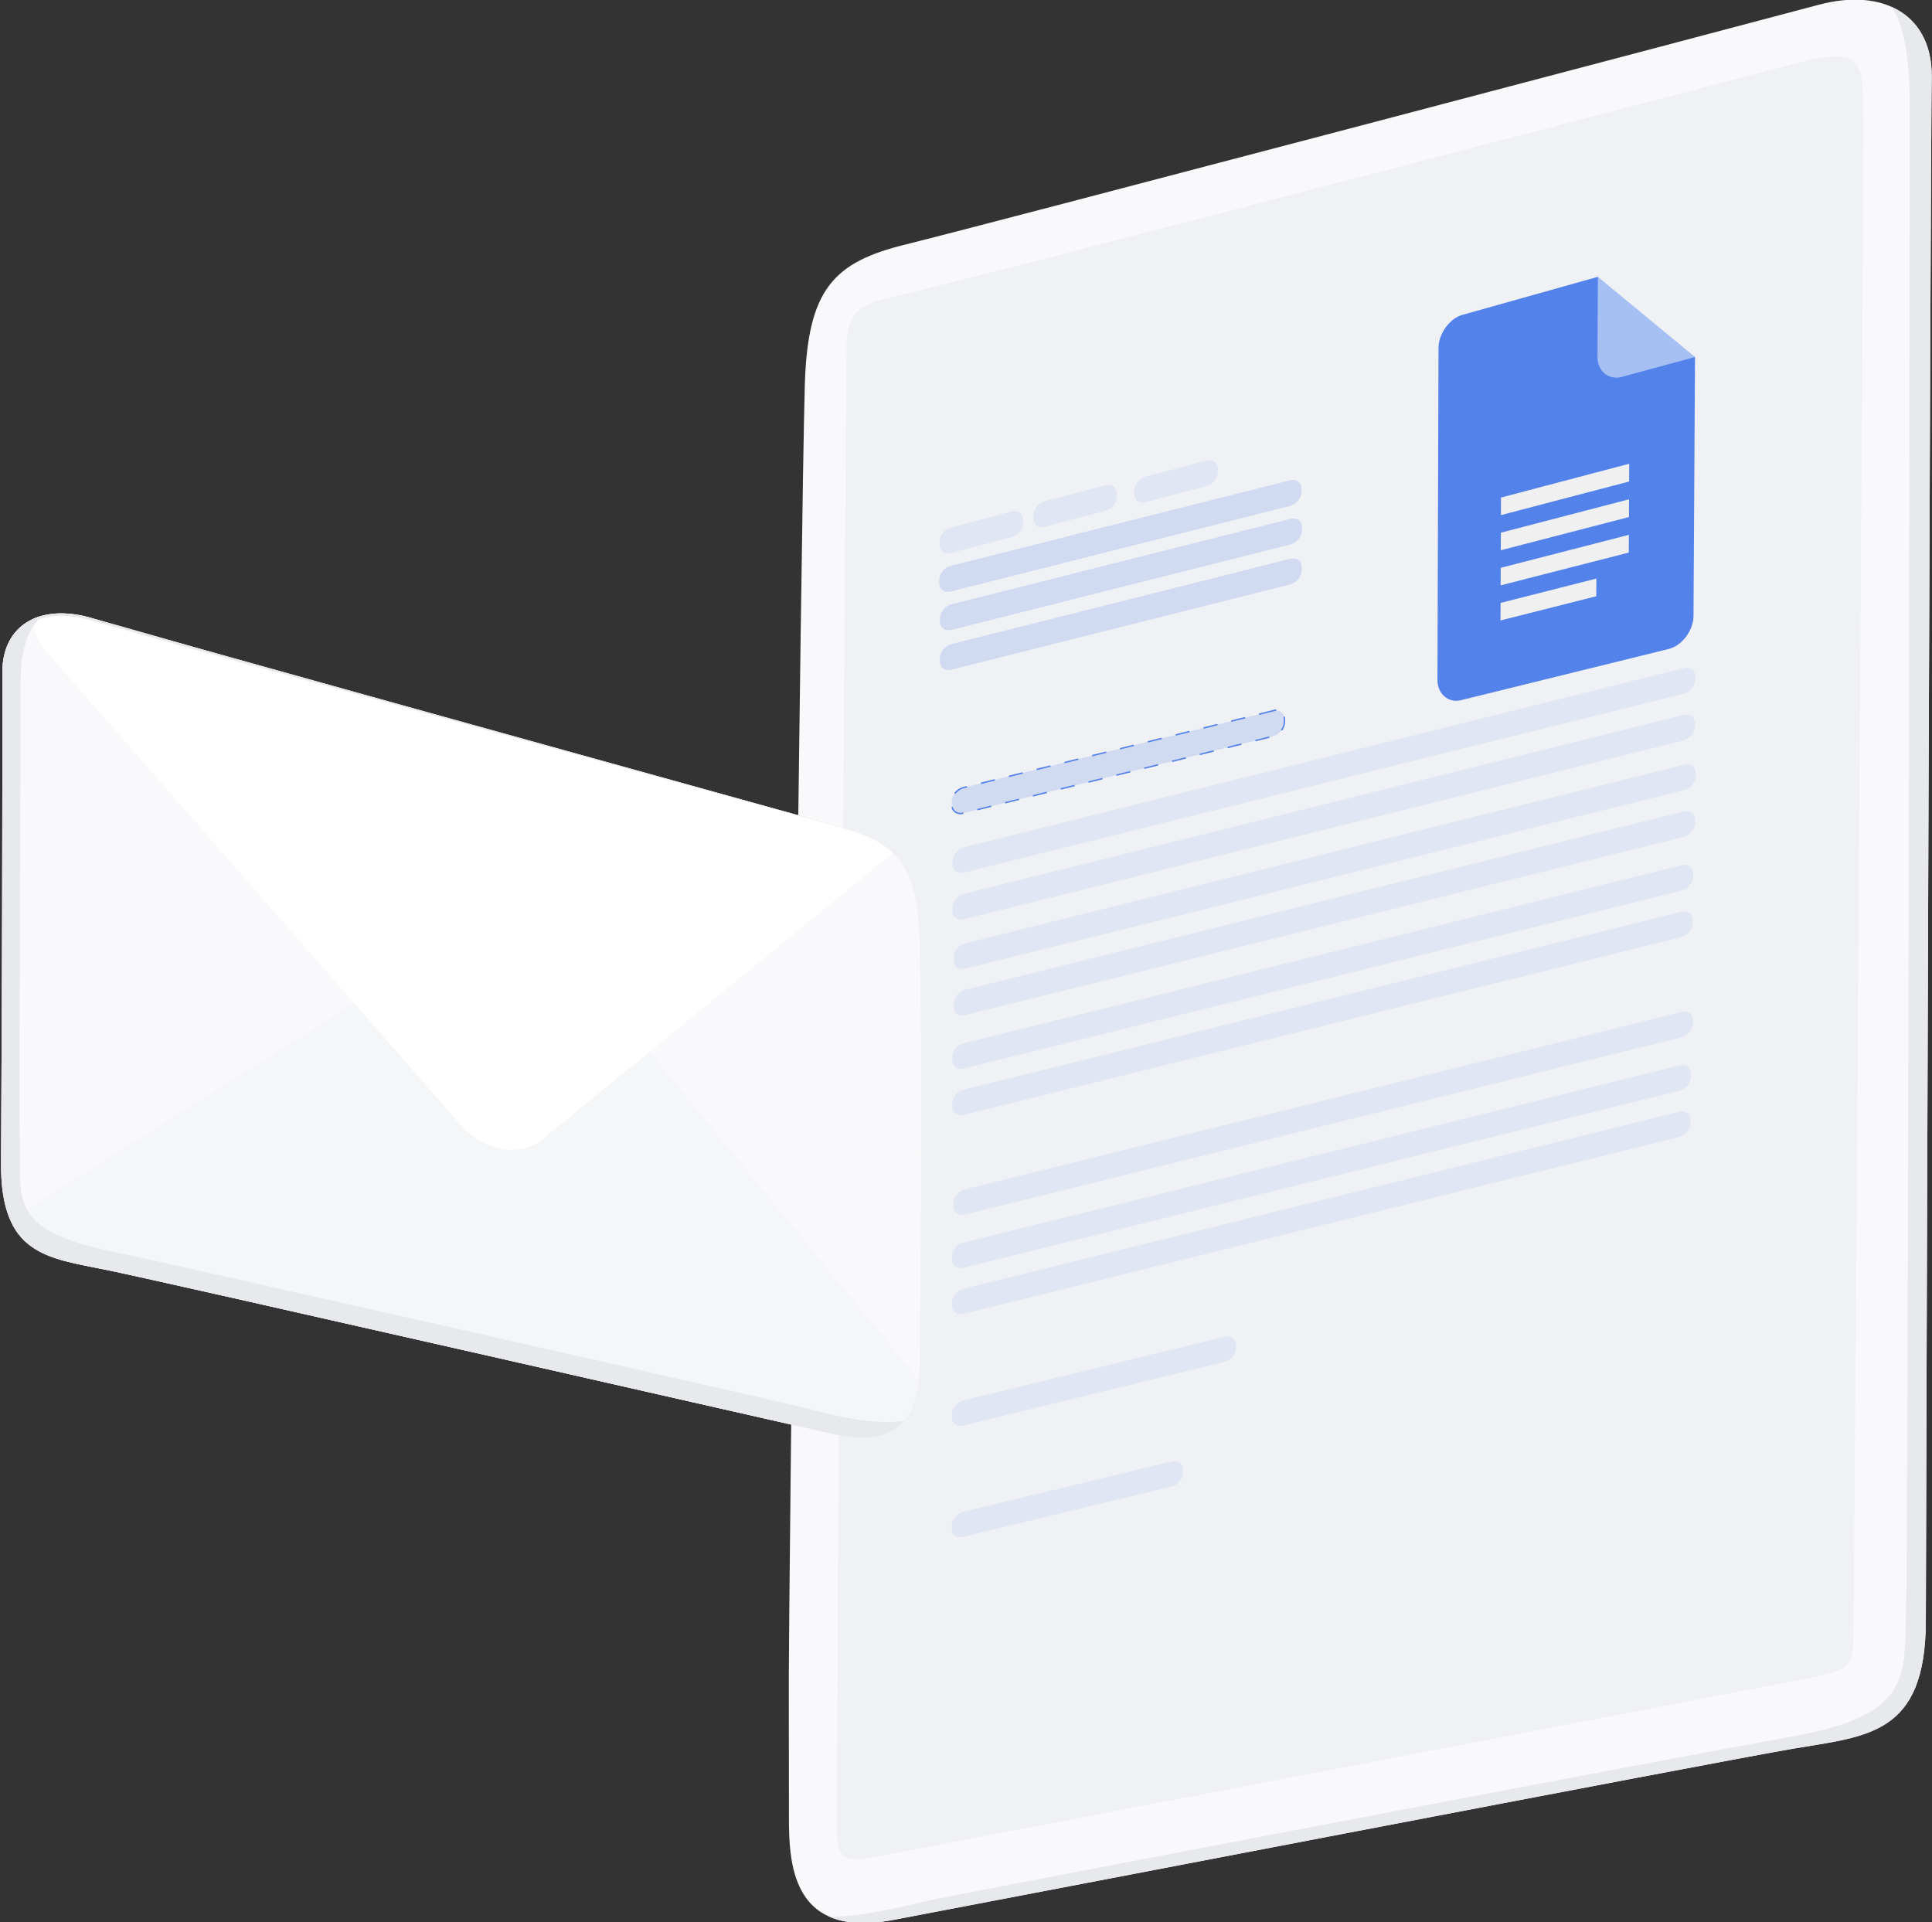 <?xml version="1.0" encoding="UTF-8"?><svg xmlns="http://www.w3.org/2000/svg" xmlns:xlink="http://www.w3.org/1999/xlink" viewBox="0 0 1370 1363"><rect x="0" y="0" width="1370" height="1363" fill="#333333" stroke="none"/><defs><style>.d{opacity:.1;}.d,.e,.f{fill:#5382eb;}.g{fill:none;stroke-dasharray:0 0 10.16 10.16;}.g,.h{stroke:#5382eb;stroke-miterlimit:10;}.i{fill:#f9f9fb;}.j{fill:#f0f0f0;}.k{fill:#f5f6f7;}.l{fill:#e7e9ec;}.m{fill:#fff;}.n{fill:#f0f1f4;}.o{fill:#a6c0f4;}.f{opacity:.2;}.h{fill:rgba(83,130,235,.2);stroke-dasharray:0 10;}.p{clip-path:url(#c);}</style><clipPath id="c"><path class="i" d="M652.89,879.8l-.58,74.15c-.21,27.06,1.82,77.17-60.42,63.19-62.28-13.99-472.34-107.59-515.38-116.45S.17,890.35,.7,824.04c.53-66.47,1.19-294.39,.97-347.02-.14-34.06,26.81-49.74,64.5-38.4,47.36,14.24,488.68,136.4,529.43,147.74,40.73,11.33,55.3,26.96,56.51,80.97,1.64,73.15,1.08,174.12,.77,212.48Z"/></clipPath></defs><g id="a"/><g id="b"><g><path class="i" d="M559.35,1190.19l.09,91.1c.03,33.23-2.91,94.65,74.09,80.1,77.04-14.56,584.36-112.27,637.59-121.34,53.25-9.07,94.36-9.5,94.51-90.96,.15-81.71,3.25-1027.9,4.17-1094.34,.6-43.02-32.96-64-80.31-51.32-59.48,15.93-596.14,157.38-647.29,169.92-51.12,12.54-69.5,31.63-71.5,99.71-2.7,92.15-11.4,869.98-11.35,917.12Z"/><path class="l" d="M1365.63,1149.09c.15-81.71,3.25-1027.9,4.17-1094.34,.34-24.41-10.33-41.71-28.28-49.81,5.6,7.96,12.61,26.25,12.66,68.01,.08,69.47-1.13,1025.8-2.46,1065.13-1.7,50.08,5.94,77.66-80.49,93.15-89.48,16.04-583.66,110.4-605.68,114.98-20.46,4.26-53.02,13.4-77.59,12.83,10.69,4.75,25.38,6.16,45.57,2.34,77.04-14.56,584.36-112.27,637.59-121.34,53.25-9.07,94.36-9.5,94.51-90.96Z"/><path class="n" d="M1283.88,42.3c38.02-7.67,36.86,2.56,37.37,42.47,.5,39.86-6.36,1028.22-6.8,1061.66-.44,33.4,2.53,36.38-28.66,42.83-31.18,6.45-644.23,123.44-663.26,127.09-19.02,3.65-28.03,4.5-29.03-14.07-1.01-18.59,6.79-1034.9,6.79-1056.23s7.15-30.41,31.67-35.16c24.53-4.75,651.92-168.6,651.92-168.6Z"/><path class="h" d="M914.78,340.57l-240.63,60.65c-4.5,1.13-8.15,5.67-8.16,10.14v2.02c0,4.46,3.64,7.16,8.13,6.03l240.55-60.61c4.51-1.14,8.18-5.68,8.21-10.16v-2.02c.04-4.47-3.6-7.18-8.11-6.04Z"/><path class="h" d="M915.13,367.91l-240.51,60.59c-4.5,1.13-8.15,5.67-8.15,10.13v2.02c0,4.46,3.63,7.15,8.13,6.02l240.43-60.55c4.51-1.13,8.18-5.68,8.21-10.15v-2.02c.04-4.47-3.6-7.17-8.1-6.04Z"/><path class="h" d="M914.97,396.22l-240.38,60.53c-4.5,1.13-8.14,5.66-8.15,10.12v2.02c0,4.45,3.63,7.15,8.13,6.01l240.3-60.49c4.5-1.13,8.18-5.67,8.2-10.13v-2.02c.04-4.46-3.59-7.17-8.1-6.03Z"/><g><path class="f" d="M902.68,503.99l-219.58,54.54c-4.49,1.13-8.13,5.64-8.13,10.08v2.01c0,4.44,3.62,7.12,8.11,5.99l219.51-54.51c4.49-1.13,8.16-5.65,8.18-10.09v-2.01c.04-4.45-3.59-7.14-8.09-6.01Z"/><path class="g" d="M902.68,503.99l-219.58,54.54c-4.49,1.13-8.13,5.64-8.13,10.08v2.01c0,4.44,3.62,7.12,8.11,5.99l219.51-54.51c4.49-1.13,8.16-5.65,8.18-10.09v-2.01c.04-4.45-3.59-7.14-8.09-6.01,0,0,4.5-1.13,0,0Z"/></g><path class="d" d="M1194.17,473.75l-510.61,126.95c-4.48,1.13-8.12,5.63-8.13,10.06v2.01c0,4.43,3.62,7.11,8.1,5.98l510.44-126.86c4.5-1.13,8.19-5.65,8.24-10.11l.02-2.02c.05-4.45-3.56-7.14-8.07-6.01Z"/><path class="d" d="M1193.81,506.99l-510.3,126.79c-4.48,1.12-8.12,5.62-8.12,10.05v2c0,4.42,3.62,7.1,8.1,5.98l510.13-126.71c4.5-1.13,8.19-5.65,8.24-10.09l.02-2.01c.05-4.45-3.56-7.14-8.06-6.01Z"/><path class="d" d="M1194.44,542.21l-509.97,126.63c-4.48,1.12-8.11,5.62-8.12,10.04v2c0,4.42,3.62,7.09,8.09,5.97l509.8-126.54c4.5-1.13,8.18-5.64,8.23-10.08l.02-2.01c.05-4.44-3.56-7.13-8.06-6Z"/><path class="d" d="M1194.09,575.36l-509.66,126.47c-4.48,1.12-8.11,5.61-8.11,10.02v2c0,4.41,3.61,7.08,8.09,5.96l509.48-126.39c4.49-1.13,8.18-5.63,8.23-10.07l.02-2.01c.05-4.44-3.56-7.12-8.05-5.99Z"/><path class="d" d="M1192.66,613.47l-509.29,126.29c-4.47,1.12-8.1,5.6-8.11,10.01v2c0,4.41,3.61,7.07,8.08,5.95l509.12-126.21c4.49-1.12,8.17-5.63,8.22-10.05l.02-2c.05-4.43-3.56-7.11-8.05-5.98Z"/><path class="d" d="M1192.3,646.54l-508.98,126.14c-4.47,1.12-8.1,5.6-8.1,10v1.99c0,4.4,3.61,7.06,8.08,5.94l508.81-126.06c4.49-1.12,8.17-5.62,8.22-10.04l.02-2c.05-4.42-3.55-7.1-8.04-5.98Z"/><path class="d" d="M855.58,326.52l-42.99,11.35c-4.52,1.09-8.24,5.6-8.3,10.07l-.03,2.02c-.06,4.47,3.55,7.21,8.07,6.13l42.98-11.35c4.52-1.09,8.24-5.6,8.31-10.07l.03-2.03c.07-4.48-3.54-7.22-8.06-6.13Z"/><path class="d" d="M783.95,344.03l-42.96,11.35c-4.52,1.09-8.23,5.6-8.28,10.07l-.03,2.02c-.06,4.47,3.56,7.21,8.07,6.12l42.95-11.34c4.52-1.09,8.23-5.6,8.29-10.07l.03-2.02c.06-4.47-3.55-7.22-8.07-6.13Z"/><path class="d" d="M717.45,362.66l-42.94,11.34c-4.51,1.09-8.22,5.59-8.27,10.06l-.02,2.02c-.05,4.47,3.56,7.2,8.08,6.12l42.92-11.33c4.51-1.09,8.22-5.59,8.28-10.06l.03-2.02c.06-4.47-3.56-7.21-8.08-6.12Z"/><path class="d" d="M1192.55,717.55l-508.31,125.81c-4.46,1.12-8.09,5.58-8.09,9.97v1.99c0,4.39,3.6,7.04,8.07,5.93l508.14-125.72c4.48-1.12,8.16-5.6,8.2-10.01l.02-2c.05-4.41-3.55-7.08-8.03-5.96Z"/><path class="d" d="M1191.13,755.47l-507.95,125.63c-4.46,1.11-8.08,5.57-8.09,9.96v1.98c0,4.38,3.6,7.03,8.06,5.92l507.78-125.55c4.48-1.12,8.15-5.6,8.2-10l.02-1.99c.05-4.41-3.55-7.07-8.03-5.95Z"/><path class="d" d="M1190.78,788.36l-507.64,125.48c-4.46,1.11-8.07,5.57-8.08,9.95v1.98c0,4.38,3.6,7.03,8.06,5.91l507.47-125.39c4.48-1.12,8.15-5.59,8.19-9.99l.02-1.99c.05-4.4-3.54-7.06-8.02-5.94Z"/><path class="d" d="M868.55,947.84l-185.52,45.19c-4.45,1.11-8.06,5.55-8.07,9.92v1.98c0,4.37,3.6,7,8.04,5.9l185.45-45.16c4.46-1.11,8.09-5.56,8.11-9.93v-1.98c.03-4.37-3.57-7.02-8.02-5.91Z"/><path class="d" d="M830.89,1036.31l-147.97,35.7c-4.44,1.11-8.05,5.53-8.06,9.89v1.97c0,4.35,3.59,6.98,8.03,5.88l147.92-35.67c4.45-1.11,8.07-5.54,8.09-9.9v-1.97c.03-4.36-3.57-7-8.02-5.89Z"/><g><path class="i" d="M652.89,879.8l-.58,74.15c-.21,27.06,1.82,77.17-60.42,63.19-62.28-13.99-472.34-107.59-515.38-116.45S.17,890.35,.7,824.04c.53-66.47,1.19-294.39,.97-347.02-.14-34.06,26.81-49.74,64.5-38.4,47.36,14.24,488.68,136.4,529.43,147.74,40.73,11.33,55.3,26.96,56.51,80.97,1.64,73.15,1.08,174.12,.77,212.48Z"/><g class="p"><g><path class="k" d="M644.59,970.23l-250.05-304.88c-16.18-18.56-37.98-23.07-53.71-10.17L16.57,859.27c-3.11,2.55-5.73,5.6-7.82,8.99,12.33,23.64,37.65,26.23,67.75,32.43,43.03,8.86,453.1,102.46,515.38,116.45,44.74,10.05,56.27-13,59.3-36.82-1.63-3.5-3.8-6.9-6.58-10.1Z"/><path class="m" d="M595.6,586.35c-40.75-11.34-482.07-133.5-529.43-147.74-17.27-5.19-32.27-4.7-43.46,.62,1.39,8.6,5.43,17.37,12.09,24.98l292.03,333.6c16.15,18.45,41.95,23.02,57.63,10.2l248.81-203.32c-8.78-8.37-21.04-13.72-37.66-18.34Z"/></g><path class="l" d="M641.12,1007.42c-25,4.05-59.32-6.38-76.04-10.46-17.8-4.34-417.29-94.88-489.63-110.42-69.88-15.01-60.44-37.18-61.42-78-.77-32.05,.77-269.67,.55-324.72-.11-27.5,7.49-41.03,16.35-47.47-18.13,4.33-29.36,18.65-29.27,40.66,.22,52.63-.44,280.55-.97,347.02-.53,66.31,32.76,67.79,75.8,76.65,43.03,8.86,453.1,102.46,515.38,116.45,26.05,5.85,40.83,.48,49.24-9.72Z"/></g></g><path class="l" d="M1.69,477.03c-.31-28.06,18.74-43.98,46.23-41.94,3.94,.25,7.84,.84,11.68,1.67,33.82,9.23,67.42,19.26,101.24,28.55,126.17,35.32,313.32,87.08,438.94,122.11,31.29,9.14,46.38,23.32,50.67,56.61,1.04,7.72,1.48,15.51,1.66,23.29-.2-7.78-.66-15.57-1.72-23.29-3.53-26.51-14-43.15-39.63-52.61-7.26-2.83-14.79-4.83-22.3-6.89-120.7-33.13-306.89-84.29-428.02-117.78-33.78-9.18-67.42-19.11-101.21-28.25-3.77-.8-7.59-1.36-11.43-1.6-26.18-1.86-44.5,12.95-44.11,40.12H1.69Z"/><g><path class="m" d="M1026.11,306.5l14.8-4.01,11.3,46.63c2.39,9.69,4.61,19.65,6.23,27.92,1.81-9.63,4.73-21.1,7.57-32.24l13.47-52.77,14.34-3.89,11.55,46.71c2.23,9.11,4.46,18.67,5.89,27.52,1.89-9.4,4.23-18.98,6.88-29.88l.47-1.93,13.38-52.76,14.63-3.96-28.88,105.96-14.31,3.87-11.96-47.8c-2.34-9.26-4.2-17.38-5.49-25.87-1.81,9.48-3.98,18.6-7.03,29.7l-14.33,54.47-14.3,3.87-24.21-91.54Z"/><path class="m" d="M1145.48,274.99l-28.39,104.15-13.07,3.53-11.76-47c-2.91-11.52-4.84-20.45-6.05-29.86l-.29,.08c-1.81,10.09-4.05,20.15-7.75,33.6l-14.21,54.03-13.06,3.53-23.8-89.98,13.23-3.58,11.11,45.82c2.78,11.26,5.26,22.6,6.91,31.45l.29-.08c1.66-10.02,4.77-22.3,8.18-35.67l13.35-52.31,13.09-3.55,11.35,45.91c2.63,10.73,5.11,21.5,6.45,31.29l.29-.08c2.11-11.15,4.94-22.64,8.07-35.51l13.26-52.3,12.81-3.47m2.3-2.3l-2.72,.74-12.81,3.47-.91,.25-.23,.92-13.26,52.3-.48,1.97c-2.26,9.3-4.29,17.64-6.02,25.73-1.41-7.66-3.29-15.68-5.18-23.39l-11.35-45.91-.4-1.6-1.59,.43-13.09,3.55-.91,.25-.23,.91-13.35,52.31c-2.46,9.65-4.99,19.56-6.8,28.31-1.52-7.4-3.42-15.79-5.44-23.99l-11.1-45.82-.39-1.61-1.6,.43-13.23,3.58-1.55,.42,.41,1.55,23.8,89.98,.42,1.57,1.57-.42,13.06-3.53,.9-.24,.24-.9,14.21-54.03c2.58-9.4,4.53-17.38,6.17-25.37,1.23,6.97,2.84,13.87,4.78,21.54l11.76,47,.4,1.6,1.59-.43,13.07-3.53,.89-.24,.24-.89,28.39-104.15,.74-2.72h0Z"/></g><g><path class="e" d="M1133.06,196.29l-96.21,27.02c-8.93,2.51-16.76,13.4-16.79,23.36l-.75,235.43c-.03,9.88,7.71,16.61,16.62,14.41l147.47-36.35c9.25-2.28,17.42-13.12,17.48-23.24l1.07-183.78-40.37-20.62-28.52-36.24Z"/><path class="j" d="M1064.13,415.07l90.85-23.24,.06-12.58-90.85,23.39-.06,12.44h0Zm-.1,24.88l67.91-17.16,.06-12.54-67.93,17.27-.05,12.43Zm.33-87.14l-.05,12.46,90.92-23.83,.06-12.6-90.93,23.97Zm-.14,37.37l90.88-23.54,.06-12.59-90.89,23.68-.06,12.45h0Z"/><path class="o" d="M1133.06,196.29l-.27,56.76c-.05,10.08,7.92,16.72,17.1,14.23l52.05-14.13-68.88-56.86Z"/></g></g></g></svg>